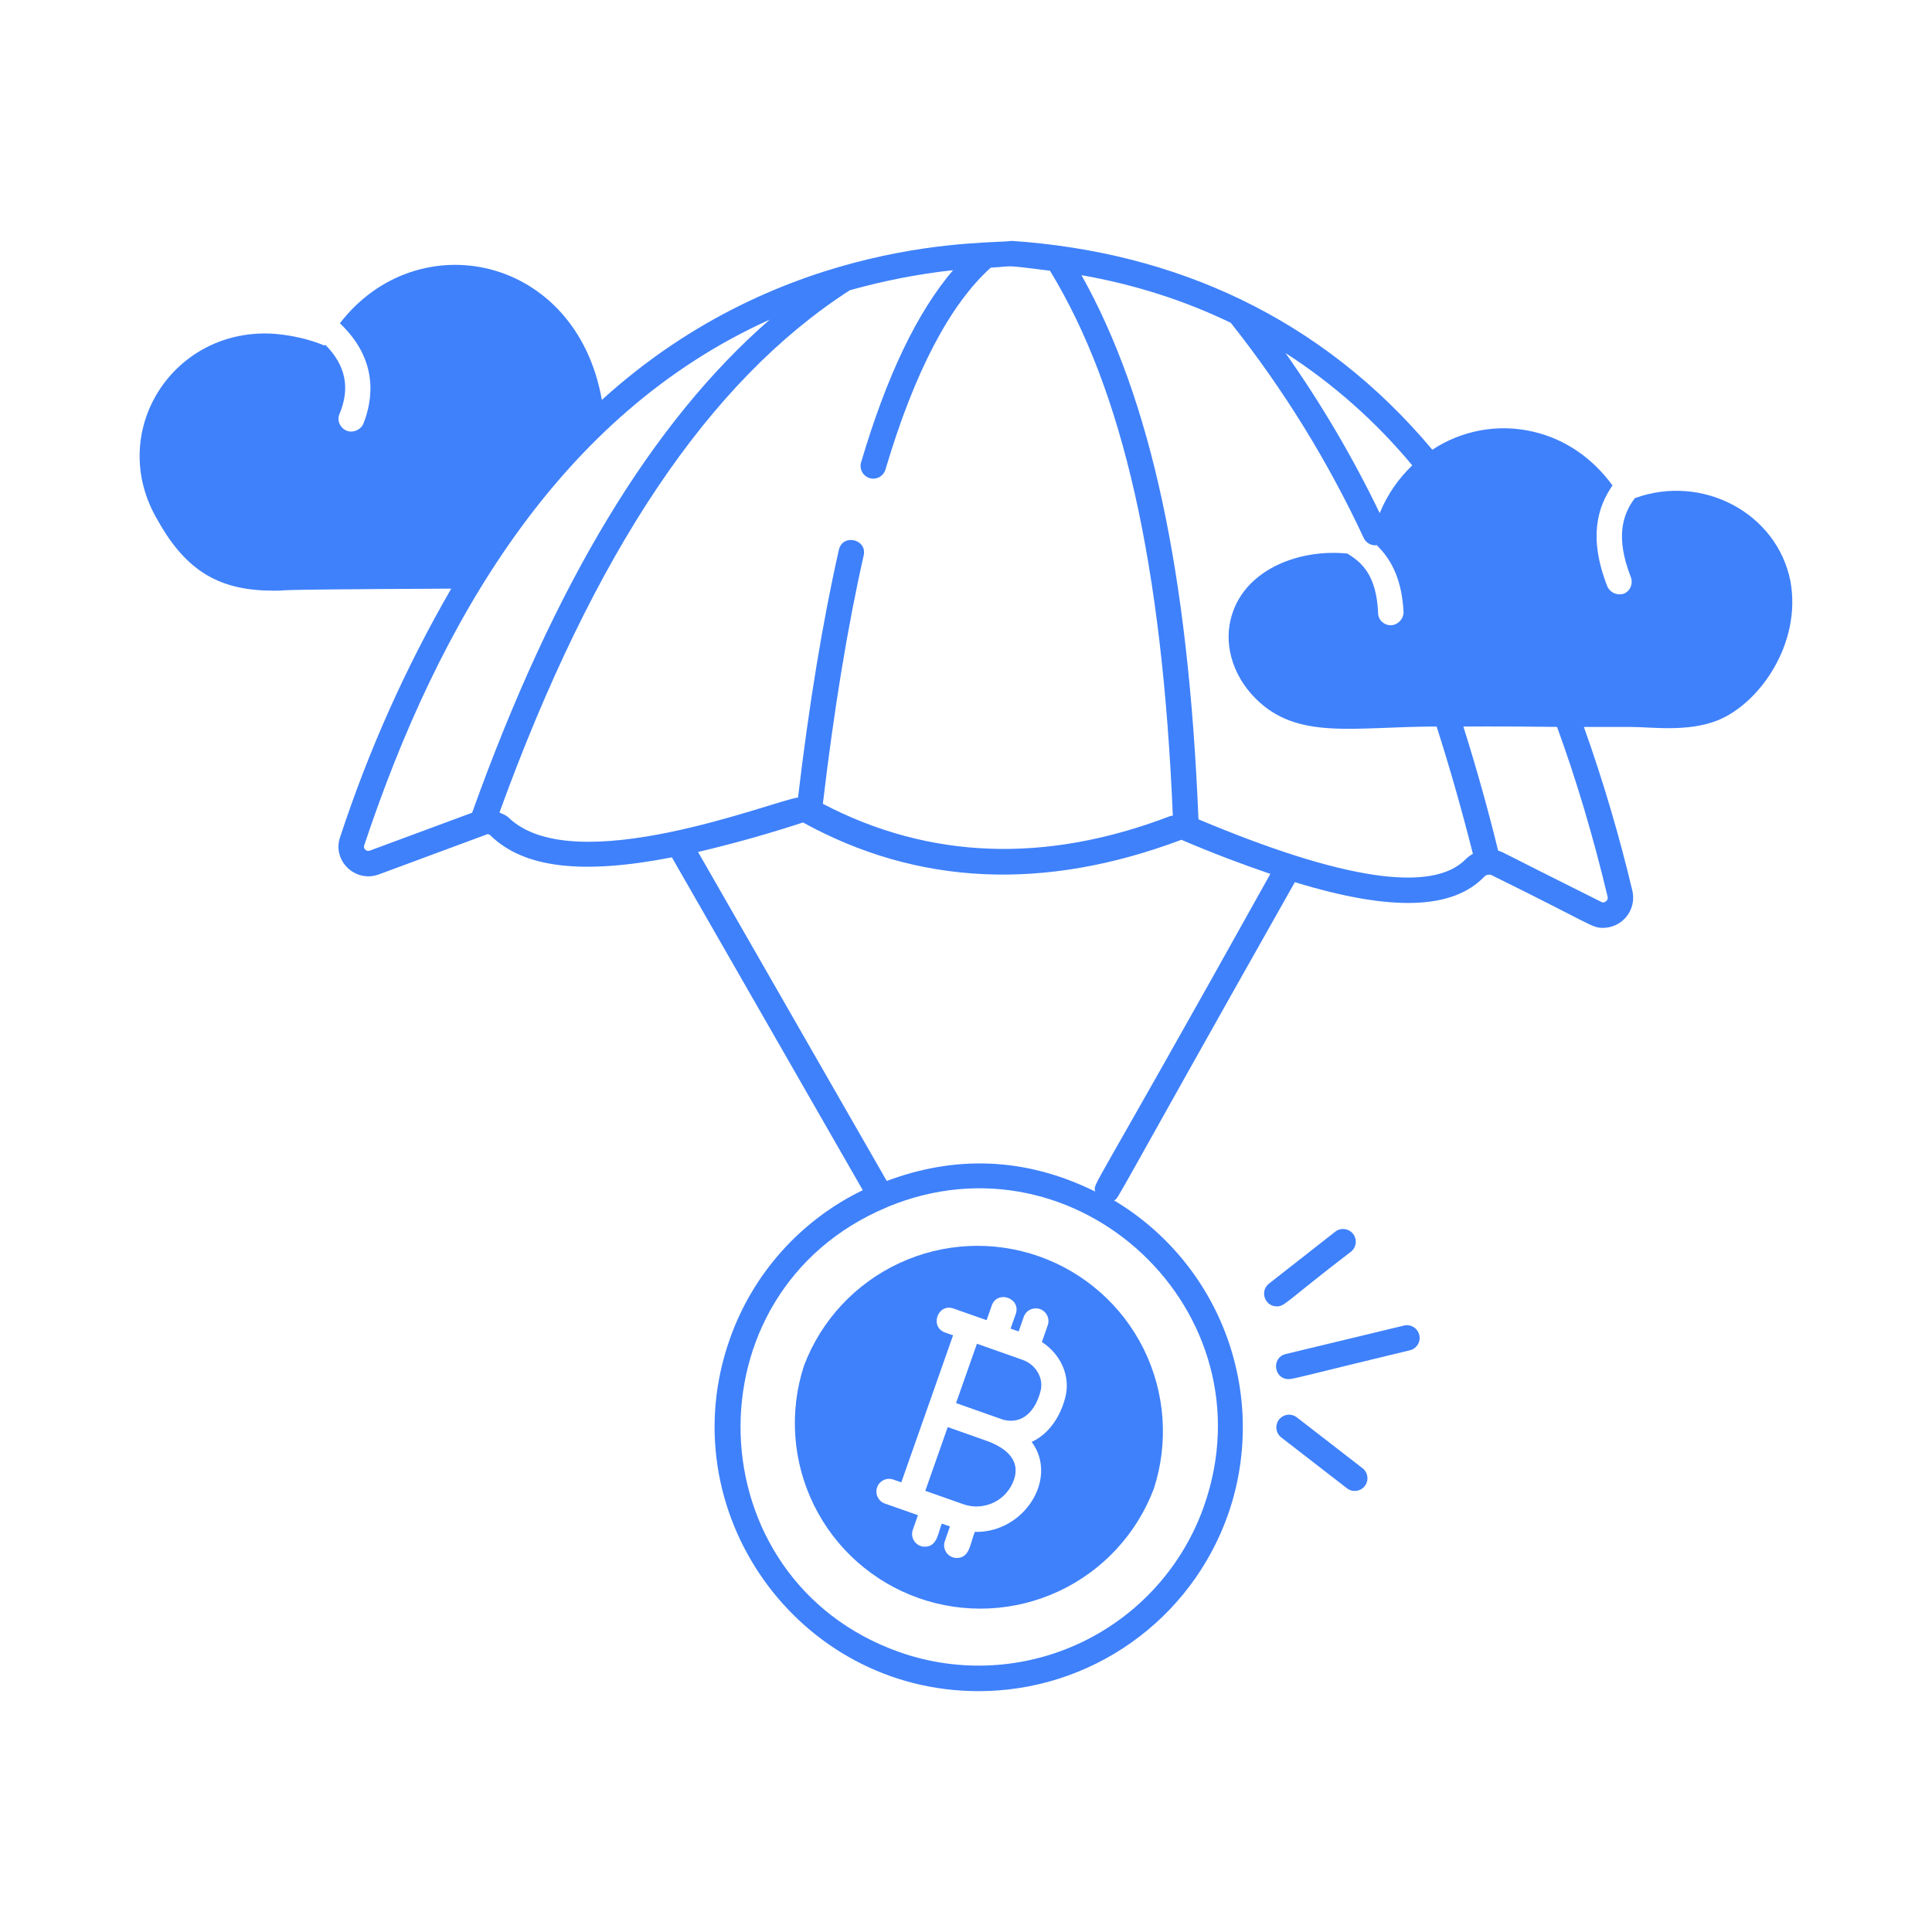 <svg width="56" height="56" viewBox="0 0 56 56" fill="none" xmlns="http://www.w3.org/2000/svg">
<path d="M29.64 39.416L28.317 38.949L27.711 40.669L29.08 41.152C29.655 41.3 30.023 40.875 30.163 40.312C30.255 39.944 30.025 39.552 29.64 39.416Z" fill="#3F81FB"/>
<path d="M23.306 39.579C22.869 40.914 22.972 42.367 23.593 43.628C24.214 44.888 25.304 45.855 26.629 46.322C27.955 46.789 29.41 46.718 30.684 46.125C31.958 45.532 32.949 44.464 33.445 43.149C33.879 41.815 33.773 40.364 33.152 39.105C32.53 37.847 31.441 36.882 30.117 36.416C28.794 35.95 27.34 36.02 26.068 36.612C24.795 37.203 23.804 38.267 23.306 39.579ZM30.369 38.414L30.2 38.899C30.735 39.244 31.035 39.872 30.882 40.489C30.747 41.035 30.419 41.559 29.904 41.794C30.68 42.844 29.703 44.403 28.305 44.403C28.29 44.403 28.277 44.396 28.263 44.396C28.123 44.681 28.131 45.159 27.733 45.159C27.674 45.159 27.616 45.145 27.564 45.118C27.512 45.091 27.467 45.051 27.433 45.003C27.399 44.955 27.377 44.9 27.369 44.842C27.361 44.783 27.367 44.724 27.387 44.669L27.535 44.244L27.302 44.163C27.195 44.37 27.191 44.832 26.806 44.832C26.747 44.832 26.689 44.818 26.637 44.791C26.584 44.764 26.539 44.725 26.505 44.677C26.471 44.629 26.449 44.573 26.441 44.515C26.433 44.457 26.439 44.397 26.458 44.342L26.607 43.919L25.649 43.581C25.603 43.565 25.561 43.54 25.525 43.508C25.489 43.475 25.46 43.436 25.439 43.393C25.397 43.305 25.391 43.203 25.424 43.111C25.456 43.019 25.524 42.943 25.612 42.901C25.7 42.859 25.802 42.853 25.894 42.886L26.125 42.967L27.625 38.705L27.395 38.624C26.936 38.462 27.18 37.766 27.64 37.929L28.598 38.266L28.745 37.843C28.909 37.38 29.603 37.629 29.442 38.087L29.292 38.51L29.526 38.593L29.674 38.17C29.69 38.124 29.715 38.082 29.747 38.046C29.779 38.01 29.818 37.981 29.862 37.96C29.906 37.939 29.953 37.927 30.001 37.924C30.05 37.921 30.098 37.928 30.144 37.944C30.189 37.96 30.232 37.985 30.268 38.018C30.304 38.05 30.333 38.089 30.354 38.133C30.375 38.176 30.387 38.224 30.39 38.272C30.392 38.32 30.385 38.369 30.369 38.414Z" fill="#3F81FB"/>
<path d="M28.577 41.756L27.47 41.365L26.82 43.213L27.199 43.346L27.926 43.602C28.212 43.702 28.526 43.684 28.8 43.553C29.074 43.422 29.284 43.188 29.386 42.902C29.608 42.269 29.071 41.93 28.577 41.756Z" fill="#3F81FB"/>
<path d="M47.387 14.439C47.019 14.926 46.827 15.589 47.269 16.724C47.343 16.915 47.254 17.136 47.063 17.21C46.972 17.238 46.875 17.233 46.788 17.195C46.701 17.157 46.631 17.089 46.591 17.003C46.031 15.574 46.311 14.69 46.739 14.071C46.149 13.26 45.339 12.715 44.425 12.509C43.93 12.395 43.417 12.383 42.917 12.474C42.417 12.564 41.941 12.756 41.517 13.036C38.312 9.211 34.068 7.301 29.32 6.982C28.811 7.087 22.776 6.742 17.445 11.592C16.702 7.383 12.102 6.449 9.852 9.37C11.002 10.46 10.795 11.624 10.53 12.288C10.471 12.42 10.324 12.509 10.176 12.509C9.93 12.509 9.739 12.243 9.837 12.008C10.162 11.241 10.014 10.578 9.425 9.989C9.425 10.004 9.41 10.004 9.41 10.018C8.953 9.827 8.467 9.723 7.995 9.679C5.029 9.443 3.047 12.521 4.576 15.088C5.421 16.598 6.405 17.121 7.936 17.121C8.654 17.121 6.8 17.092 13.079 17.062C11.759 19.346 10.68 21.76 9.858 24.266C9.625 24.938 10.285 25.589 10.968 25.35L14.121 24.182C14.155 24.167 14.198 24.198 14.225 24.224C15.188 25.157 16.865 25.359 19.475 24.851L25.008 34.498C23.201 35.372 21.814 36.927 21.151 38.821C19.403 43.785 23.102 49.019 28.366 49.019C29.952 49.019 31.498 48.527 32.792 47.611C34.087 46.695 35.065 45.401 35.593 43.906C36.177 42.239 36.167 40.423 35.566 38.763C34.965 37.103 33.809 35.701 32.293 34.795C32.456 34.685 32.046 35.282 37.532 25.57C40.321 26.425 42.099 26.369 43.02 25.414C43.047 25.384 43.084 25.363 43.123 25.356L43.128 25.359L43.137 25.356C43.16 25.355 43.182 25.356 43.203 25.352C46.19 26.82 46.127 26.895 46.47 26.895C46.6 26.894 46.728 26.863 46.846 26.806C46.962 26.75 47.065 26.667 47.147 26.566C47.228 26.464 47.285 26.346 47.315 26.219C47.345 26.093 47.346 25.961 47.319 25.834C46.936 24.222 46.466 22.632 45.91 21.071H47.269C47.873 21.071 48.917 21.229 49.789 20.879C50.999 20.394 52.227 18.654 51.896 16.841C51.503 14.871 49.347 13.726 47.387 14.439ZM40.935 13.489C40.537 13.872 40.213 14.329 39.992 14.874C39.211 13.254 38.297 11.701 37.26 10.232C38.644 11.124 39.883 12.222 40.935 13.489ZM10.719 24.656C10.627 24.692 10.521 24.602 10.557 24.503C12.693 18.084 16.195 12.017 22.311 9.265C18.905 12.227 16.064 16.924 13.685 23.557L10.719 24.656ZM14.742 23.698C14.665 23.623 14.568 23.595 14.477 23.551C17.218 16.009 20.541 11.047 24.633 8.413C25.591 8.144 26.587 7.945 27.625 7.831C26.584 9.054 25.705 10.882 24.959 13.402C24.931 13.496 24.943 13.596 24.99 13.682C25.037 13.768 25.116 13.831 25.209 13.859C25.303 13.886 25.404 13.875 25.49 13.828C25.575 13.781 25.639 13.702 25.666 13.608C26.499 10.798 27.526 8.833 28.717 7.758C29.431 7.718 29.012 7.669 30.434 7.847C32.553 11.325 33.689 16.362 33.995 23.641C33.966 23.65 33.932 23.647 33.904 23.66C30.305 25.037 26.929 24.908 23.851 23.299C24.171 20.587 24.567 18.162 25.034 16.1C25.142 15.626 24.421 15.46 24.315 15.938C23.848 18 23.451 20.418 23.131 23.116C22.431 23.205 16.634 25.53 14.742 23.698ZM34.896 43.662C34.285 45.391 33.013 46.807 31.36 47.599C29.706 48.391 27.806 48.496 26.076 47.889C20.128 45.793 19.861 37.446 25.702 34.996C25.706 34.993 25.71 34.996 25.715 34.993L25.716 34.988C31.219 32.697 36.884 38.017 34.896 43.662ZM31.742 34.536C29.67 33.513 27.631 33.506 25.703 34.231L20.233 24.695C21.259 24.453 22.274 24.168 23.276 23.84C26.599 25.669 30.266 25.838 34.243 24.342C35.186 24.745 36.029 25.06 36.822 25.33C31.473 34.931 31.708 34.246 31.742 34.536ZM34.738 23.748C34.448 16.601 33.359 11.561 31.347 7.976C32.895 8.248 34.339 8.711 35.675 9.357C37.199 11.278 38.492 13.372 39.529 15.595C39.559 15.658 39.606 15.712 39.666 15.749C39.725 15.787 39.794 15.807 39.864 15.807C39.877 15.807 39.889 15.8 39.901 15.798C40.383 16.261 40.64 16.889 40.682 17.74C40.682 17.947 40.52 18.109 40.328 18.123H40.313C40.107 18.123 39.945 17.961 39.945 17.77C39.901 16.694 39.488 16.311 39.075 16.06L39.061 16.046C37.663 15.903 36.128 16.497 35.715 17.799C35.45 18.61 35.701 19.553 36.393 20.246C37.609 21.463 39.201 21.062 41.641 21.059C42.024 22.253 42.373 23.485 42.693 24.749C42.62 24.789 42.553 24.839 42.493 24.896C41.532 25.896 38.921 25.508 34.738 23.748ZM46.432 26.151C43.234 24.556 43.672 24.746 43.424 24.655C43.127 23.446 42.791 22.246 42.416 21.059C43.322 21.053 44.224 21.059 45.131 21.069C45.679 22.568 46.175 24.22 46.599 25.999C46.621 26.099 46.504 26.184 46.432 26.151Z" fill="#3F81FB"/>
<path d="M40.694 38.422L37.266 39.248C36.844 39.352 36.92 39.975 37.353 39.975C37.503 39.975 37.891 39.853 40.866 39.139C40.913 39.128 40.958 39.108 40.997 39.079C41.036 39.05 41.069 39.015 41.095 38.973C41.12 38.932 41.137 38.886 41.145 38.838C41.152 38.79 41.15 38.741 41.139 38.694C41.127 38.647 41.107 38.603 41.078 38.563C41.05 38.524 41.014 38.491 40.973 38.466C40.931 38.441 40.886 38.423 40.838 38.416C40.79 38.408 40.741 38.41 40.694 38.422ZM37.578 41.074C37.501 41.019 37.405 40.995 37.31 41.009C37.216 41.023 37.131 41.073 37.072 41.148C37.014 41.223 36.987 41.319 36.997 41.413C37.008 41.508 37.054 41.595 37.127 41.656L39.031 43.13C39.069 43.162 39.113 43.186 39.161 43.2C39.208 43.214 39.258 43.219 39.307 43.214C39.356 43.208 39.404 43.193 39.447 43.169C39.491 43.145 39.529 43.112 39.559 43.073C39.589 43.034 39.611 42.989 39.624 42.941C39.636 42.893 39.639 42.843 39.632 42.794C39.625 42.745 39.608 42.698 39.582 42.656C39.557 42.614 39.523 42.577 39.482 42.548L37.578 41.074ZM38.703 35.701L36.781 37.207C36.508 37.422 36.659 37.866 37.008 37.866C37.245 37.866 37.244 37.748 39.157 36.282C39.234 36.222 39.284 36.133 39.295 36.036C39.307 35.939 39.28 35.842 39.22 35.765C39.16 35.688 39.072 35.638 38.974 35.626C38.877 35.614 38.78 35.641 38.703 35.701Z" fill="#3F81FB"/>
</svg>

